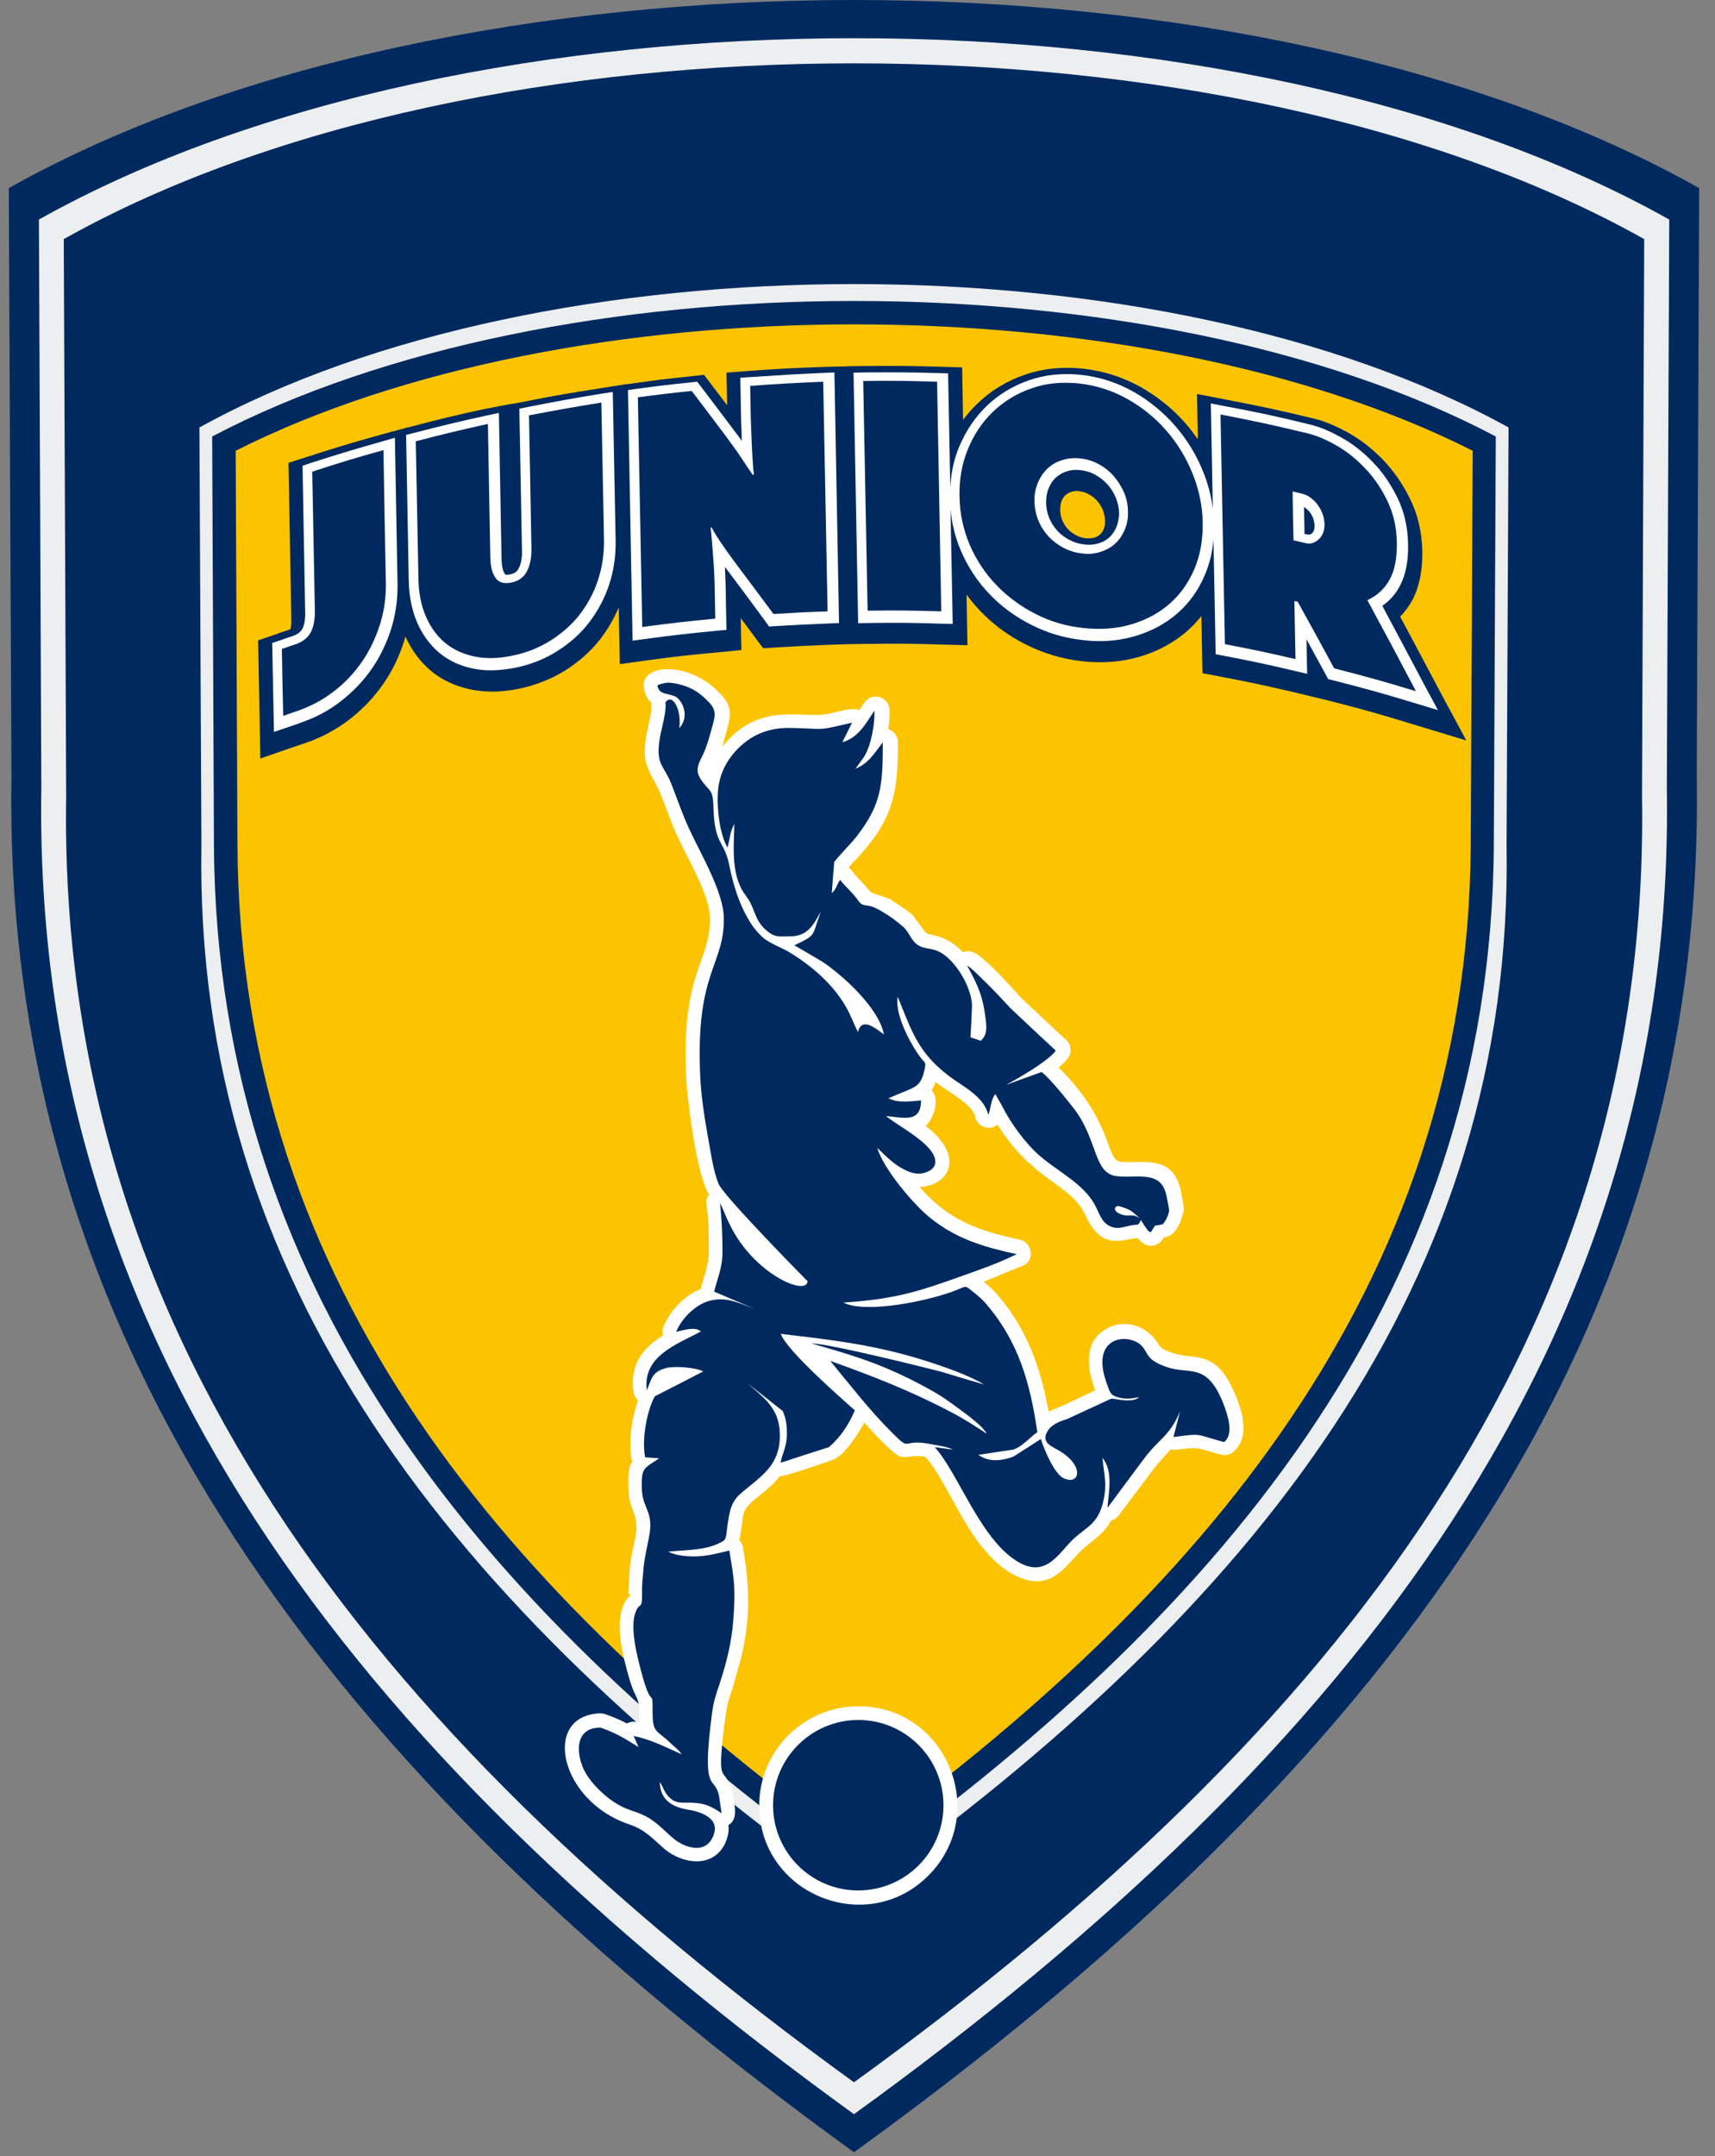 <?xml version="1.0" encoding="UTF-8"?> <svg xmlns="http://www.w3.org/2000/svg" width="78" height="98" viewBox="0 0 78 98" fill="none"><rect x="0" y="0" width="78" height="98" fill="#808080" stroke="none"/><path fill-rule="evenodd" clip-rule="evenodd" d="M0.4 8.55L0.52 35.29C0.09 61.15 15.09 80.67 38.84 97.83C62.59 80.67 77.6 61.15 77.17 35.29L77.28 8.55C67.13 2.85 52.98 0 38.84 0C24.7 0 10.56 2.85 0.4 8.55Z" fill="#002A5F"></path><path fill-rule="evenodd" clip-rule="evenodd" d="M1.77 9.979L1.88 35.779C1.46 60.719 15.95 79.549 38.84 96.099C61.739 79.549 76.23 60.719 75.809 35.779L75.919 9.979C56.33 -1.011 21.36 -1.011 1.77 9.979Z" fill="#ECEEEF"></path><path fill-rule="evenodd" clip-rule="evenodd" d="M2.9 10.869L3.01 36.169C2.61 60.349 16.64 78.599 38.84 94.649C61.04 78.609 75.08 60.349 74.68 36.169L74.78 10.869C65.29 5.539 52.06 2.879 38.84 2.879C25.62 2.879 12.4 5.539 2.9 10.869Z" fill="#002A5F"></path><path fill-rule="evenodd" clip-rule="evenodd" d="M9.07 19.43L9.16 38.42C8.83 58.14 20.45 73.03 38.84 86.12C57.23 73.04 68.86 58.15 68.52 38.42L68.61 19.43C52.88 10.74 24.81 10.74 9.07 19.43Z" fill="#ECEEEF"></path><path fill-rule="evenodd" clip-rule="evenodd" d="M9.65 19.84L9.73 38.39C9.83 59.23 22.7 73.73 38.83 85.27C54.97 73.73 67.84 59.22 67.94 38.39L68.03 19.84C60.24 15.73 49.54 13.68 38.84 13.68C28.14 13.68 17.45 15.74 9.65 19.84Z" fill="#002A5F"></path><path fill-rule="evenodd" clip-rule="evenodd" d="M38.84 83.969C54.4 72.709 66.79 58.589 66.89 38.389L66.98 20.489C51.81 12.829 25.89 12.829 10.72 20.489L10.8 38.389C10.89 58.589 23.28 72.709 38.84 83.969Z" fill="#FCC400"></path><path fill-rule="evenodd" clip-rule="evenodd" d="M39.04 77.558C43.06 77.558 45.04 82.439 42.22 85.258C39.41 88.069 34.53 86.088 34.53 82.069C34.53 79.579 36.55 77.558 39.04 77.558ZM33.04 33.239C33.24 32.508 33.35 32.129 32.71 31.479C31.26 29.998 29.07 30.189 29.29 31.288C29.35 31.628 29.47 31.819 29.63 31.939C29.63 32.339 29.62 32.379 29.49 32.968C29.22 34.169 29.28 34.648 29.67 35.339C30.13 36.118 30.38 37.078 30.76 37.908C31.28 39.048 32.28 40.688 32.29 41.718C32.32 43.758 30.97 44.139 31.21 49.008C31.26 50.038 31.71 53.529 32.25 54.288C32.15 54.428 32.1 54.608 32.14 54.779C32.23 55.468 32.24 56.118 32.24 56.839C32.24 57.529 32.04 57.919 31.88 58.538C31.88 58.559 31.87 58.569 31.87 58.589C31.14 58.879 30.47 59.578 30.19 60.279L30.61 60.449L30.18 60.279C30.12 60.419 30.12 60.569 30.16 60.699C29.32 61.228 28.63 61.949 28.81 63.258C28.83 63.419 28.91 63.559 29.02 63.648C28.74 64.439 28.57 65.508 28.73 66.338C28.74 66.368 28.75 66.398 28.76 66.428C28.59 66.668 28.56 66.999 28.58 67.678C28.59 68.168 28.72 68.469 28.82 68.749C29.15 69.558 28.72 70.278 28.64 71.329L28.58 72.398C28.58 72.588 28.82 72.409 28.72 72.478C28.63 72.549 28.5 72.648 28.36 72.948C27.95 73.868 28.35 75.338 28.6 76.228C28.87 77.219 29.07 77.088 29.07 77.778C29.07 77.989 29.07 78.159 29.08 78.299C29.04 78.288 28.99 78.278 28.95 78.269C28.79 78.239 28.64 78.269 28.51 78.338C28.25 78.198 27.94 78.058 27.53 77.918C27.45 77.888 27.35 77.879 27.27 77.879C24.63 77.999 25.45 81.859 28.6 82.918C29.36 83.178 29.66 83.558 30.23 84.049C31.03 84.719 32.38 84.928 32.95 83.849C33.09 83.558 33.17 83.269 33.13 82.959C33.62 82.668 33.38 81.989 33.32 81.519C33.27 81.159 33.07 80.859 32.95 80.709C32.78 80.508 32.69 80.288 33 77.969C33.07 77.439 33.18 77.138 33.33 76.698L33.73 75.269C34.14 73.439 34.09 72.159 33.8 70.368V70.359C33.78 70.219 33.71 70.099 33.62 70.008C33.9 68.879 33.55 68.769 34.43 68.069C34.83 67.749 35.15 67.499 35.47 67.099C35.75 67.109 37.51 66.478 37.9 66.349C38.39 66.178 39.07 65.129 39.31 64.659C39.58 64.969 39.85 65.258 40.14 65.549C40.93 66.329 40.95 66.249 41.48 66.198C41.58 66.189 41.73 66.159 42.07 66.209C43.17 67.359 44.06 70.489 46.11 71.579C47.53 72.329 48.23 71.519 48.96 70.698C49.48 70.109 50.15 69.838 50.54 69.109C50.7 69.069 50.84 68.959 50.92 68.829L52.55 66.659L53.23 65.888L53.53 65.898C54.52 65.728 54.61 65.879 55.53 66.118C55.75 66.178 55.97 66.118 56.12 65.969C56.8 65.368 56.55 64.319 56.27 63.618C55.58 61.788 54.84 61.718 53.95 61.629C53.5 61.578 52.86 61.408 52.7 61.118C52.22 60.288 51.16 59.889 50.27 60.428C49.36 60.978 49.38 62.059 49.81 63.199L48.34 63.889L47.69 64.159C47.32 62.118 46.69 60.349 45.27 58.739L44.75 58.258L46.54 57.519L46.26 56.959L46.54 57.529C47.11 57.239 46.92 56.438 46.34 56.339C45.66 56.188 45.02 56.029 44.42 55.798C43.39 55.398 42.61 54.849 41.82 53.949C43.09 53.928 43.98 52.608 42.1 51.178C42.4 50.949 42.79 50.008 42.37 49.559C42.44 49.459 42.5 49.328 42.55 49.178C43.1 49.629 44.22 50.169 44.36 50.779H44.35C44.46 51.228 45.03 51.419 45.37 51.118C46.97 53.709 48.7 53.779 49.38 55.258C50.13 56.919 51.13 56.298 51.73 56.269C52.15 56.788 52.66 56.709 52.94 56.248C52.98 56.239 53.01 56.228 53.06 56.218C53.36 56.148 53.52 55.879 53.66 55.599L53.82 55.118H53.83C53.87 54.839 53.77 54.498 53.72 54.239H53.73C53.46 52.809 52.58 52.798 51.55 52.819C50.74 52.828 50.72 52.889 50.37 51.908C49.85 50.489 49.18 49.569 48.15 48.519C48.32 48.379 48.47 48.239 48.57 48.099C48.78 47.819 48.71 47.428 48.44 47.228L46.46 45.379C45.93 44.798 45.02 43.758 44.37 43.328L44.13 43.699L44.37 43.339C44.19 43.228 43.98 43.209 43.79 43.279C43.14 42.578 42.39 42.498 42.39 42.498L42.17 42.438C42.08 42.398 41.55 41.648 41.55 41.648C41.51 41.529 40.64 40.978 40.49 40.879C40.27 40.758 39.64 40.629 39.56 40.508C39.33 40.199 38.99 39.919 38.79 39.639C38.81 39.618 38.63 39.468 38.61 39.459C38.62 39.358 38.89 39.108 38.97 39.029C40.61 37.248 40.84 36.108 40.84 33.739C40.84 33.459 40.66 33.228 40.4 33.139C40.45 32.828 40.46 32.529 40.46 32.269C40.44 31.919 40.15 31.648 39.8 31.659C39.42 31.678 39.26 32.008 39.08 32.279C38.73 32.108 37.84 32.449 37.43 32.489C36.25 32.589 34.4 31.968 32.85 33.949L33.04 33.239ZM53.04 56.099L52.92 55.639ZM39.51 40.529C39.52 40.529 39.49 40.529 39.51 40.529Z" fill="white"></path><path fill-rule="evenodd" clip-rule="evenodd" d="M35.16 82.059C35.16 84.199 36.9 85.929 39.03 85.929C41.17 85.929 42.91 84.199 42.91 82.059C42.91 79.919 41.18 78.179 39.03 78.179C36.89 78.189 35.16 79.919 35.16 82.059ZM50.75 54.859C50.81 54.799 50.9 54.819 51.01 54.859C51.45 54.999 51.48 55.059 51.83 55.369C51.67 55.289 51.65 55.229 51.29 55.249H51.26C50.93 55.239 50.59 55.029 50.75 54.859ZM29.9 31.149C29.96 31.599 30.37 31.489 30.73 31.669C31 31.809 31.41 32.539 30.89 33.099C31.02 32.269 30.57 31.459 30.26 31.939C30.33 32.269 30.1 33.069 30.03 33.439C29.79 34.749 30.15 34.709 30.52 35.599C30.79 36.289 31.03 36.989 31.33 37.649C31.85 38.779 32.9 40.529 32.92 41.709C32.96 43.899 31.61 44.129 31.85 48.989C31.89 49.809 32.03 50.739 32.17 51.519C32.31 52.249 32.41 53.129 32.68 53.809C32.88 54.309 35.99 57.489 36.73 58.239C36.68 58.939 34.26 57.889 33.19 55.659C33.11 55.509 33.03 55.319 32.97 55.179C32.94 55.099 32.89 54.989 32.86 54.919C32.82 54.839 32.79 54.759 32.75 54.679C32.82 55.409 32.86 56.109 32.86 56.859C32.86 57.649 32.64 58.049 32.48 58.709C33.09 58.969 33.7 59.229 34.31 59.489C33.56 59.209 32.92 58.879 32.11 59.179C31.51 59.409 30.97 59.999 30.75 60.539C31.07 60.469 31.6 60.279 31.88 60.519C30.81 61.099 29.21 61.629 29.42 63.199C29.64 62.659 29.66 62.339 30.32 62.179C30.72 62.079 31.71 62.169 31.98 62.339C31.25 62.719 30.52 63.089 29.78 63.469C29.46 64.039 29.17 65.339 29.34 66.239C29.56 66.259 29.77 66.269 29.98 66.289C29.28 66.759 29.16 66.699 29.19 67.679C29.22 68.489 29.64 68.679 29.57 69.499C29.52 70.029 29.3 70.739 29.26 71.389C29.23 71.729 29.19 72.059 29.2 72.409C29.21 73.199 29.11 72.809 28.93 73.219C28.61 73.929 28.99 75.329 29.19 76.079C29.66 77.819 29.68 76.629 29.68 77.799C29.68 78.779 29.85 78.619 30.45 79.189C30.62 79.359 30.88 79.539 31 79.739C30.3 79.429 29.6 79.059 28.82 78.909C28.89 79.079 28.97 79.249 29.04 79.409C28.55 79.119 28.15 78.819 27.32 78.529C26.41 78.509 26.17 79.229 26.42 80.089C26.62 80.749 27.08 81.219 27.5 81.589C27.74 81.799 27.98 81.959 28.27 82.109C28.57 82.269 28.84 82.319 29.16 82.459C29.82 82.739 30.15 83.169 30.63 83.569C31.14 83.989 32.02 84.269 32.39 83.559C32.85 82.679 31.92 82.359 31.3 82.259C30.58 82.139 30.02 81.819 30.01 80.999C30.05 81.059 30.08 81.119 30.12 81.189C30.19 81.359 30.3 81.559 30.43 81.689C30.64 81.899 30.83 81.949 31.2 81.939C31.96 81.929 32.25 82.039 32.82 82.419C32.78 82.149 32.74 81.879 32.7 81.619C32.5 80.659 31.89 81.649 32.38 77.899C32.46 77.289 32.57 77.019 32.73 76.529C33.02 75.649 33.27 74.699 33.35 73.649C33.46 72.209 33.4 71.849 33.17 70.479C32.71 70.589 32.27 70.709 31.79 70.739C31.33 70.769 30.71 70.709 30.4 70.529C31.14 70.449 32.03 70.479 32.7 70.149C32.99 70.009 33 69.999 33.05 69.629C33.23 68.079 33.39 68.139 34.33 67.359C34.98 66.809 35.58 66.229 35.45 64.929C35.35 63.919 34.63 63.449 34.01 62.889C34.54 63.299 35.07 63.719 35.6 64.139C35.76 64.489 35.81 64.889 35.78 65.359C35.75 65.839 35.54 66.159 35.51 66.489C36.24 66.249 36.97 66.009 37.7 65.779C38.2 65.349 38.57 64.819 38.88 64.109C38.19 63.489 35.8 61.409 35.51 60.629C37.19 60.829 38.89 61.019 40.53 61.419C41.34 61.609 42.08 61.839 42.78 62.079C43.37 62.279 44.25 62.619 44.75 62.929C44.12 62.749 43.49 62.559 42.87 62.369C42.13 62.169 37.56 61.039 36.91 61.069C37.66 61.279 38.49 61.519 39.21 61.769C39.96 62.029 40.6 62.299 41.34 62.659C42.03 63.009 42.68 63.349 43.25 63.769C43.69 64.099 44.67 64.759 44.88 65.169C44.33 64.809 43.81 64.469 43.22 64.169C41.48 63.249 39.65 62.529 37.76 61.859C38.68 62.969 39.56 64.119 40.58 65.129C41.14 65.689 41.14 65.649 41.41 65.599C41.57 65.569 41.83 65.539 42.37 65.649C42.67 65.709 43.07 65.749 43.33 65.889C43.06 65.849 42.78 65.819 42.51 65.779C43.59 66.949 44.63 70.109 46.4 71.049C47.46 71.609 48.01 70.839 48.61 70.169C49.25 69.449 49.89 69.399 50.16 68.319C50.37 67.479 50.22 67.069 50.14 66.269C50.65 66.879 50.41 67.869 50.37 68.539C50.92 67.789 51.47 67.059 52.02 66.319C52.68 65.419 53.21 65.279 53.67 64.149C53.57 64.539 53.47 64.929 53.37 65.319C54.7 65.149 54.31 65.179 55.67 65.549C56.12 65.209 55.85 64.359 55.67 63.879C54.91 61.889 54.15 62.499 53.1 62.149C52.08 61.799 52.27 61.539 51.92 61.169C51.33 60.559 49.51 60.719 50.36 62.949C50.48 63.279 50.49 63.419 50.87 63.519C51.28 63.619 51.42 63.569 51.82 63.509C51.7 63.589 51.63 63.619 51.5 63.639C51.31 63.669 51.08 63.649 50.89 63.619C50.73 63.599 50.6 63.569 50.53 63.579C49.87 63.889 49.2 64.189 48.54 64.499C48.18 64.609 47.81 64.759 47.64 65.059C47.36 65.539 47.76 65.709 48.1 65.899C49.31 66.569 49.15 67.509 48.41 67.209C47.97 67.029 47.51 65.949 47.34 65.409C46.93 65.679 46.51 65.939 46.09 66.209C45.53 66.419 44.95 66.459 44.5 66.129C45.03 66.049 45.56 65.969 46.09 65.889C46.51 65.749 46.85 65.319 47.18 65.099C46.85 62.849 46.32 60.939 44.79 59.199C44.64 59.029 44.41 58.839 44.22 58.689C43.91 58.439 43.95 58.449 43.55 58.619C42.4 59.099 39.41 59.739 38.36 59.209C41.02 59.029 42.04 58.609 44.45 57.749C45.09 57.519 45.67 57.289 46.24 57.009C44.78 56.689 43.52 56.329 42.32 55.369C41.55 54.759 40.18 53.129 39.9 52.179C40.29 52.549 40.64 52.919 41.12 53.159C41.34 53.269 41.64 53.399 41.97 53.329C42.24 53.269 42.53 53.119 42.54 52.819C42.56 52.029 40.85 51.199 40.3 50.729C41.03 50.779 41.89 51.089 41.89 50.019C41.42 50.059 40.83 50.149 40.41 49.919C41.61 49.389 41.85 49.479 42.04 48.659C42.14 48.239 42.06 48.329 41.86 48.059C41.42 47.469 40.68 46.109 40.83 45.309C41.47 46.879 41.75 47.839 43.16 48.909C43.79 49.389 44.75 49.829 44.95 50.679C45.07 50.369 45.06 49.989 45.27 49.729C45.37 49.909 45.47 50.089 45.57 50.259C45.95 51.029 46.64 51.979 47.29 52.539C48.12 53.259 49.26 53.789 49.79 54.759C49.99 55.109 50.07 55.519 50.45 55.719C50.9 55.959 51.24 55.669 51.73 55.669C51.83 55.629 51.84 55.539 51.89 55.459C52.4 56.289 52.31 55.989 52.52 55.729C52.55 55.689 52.69 55.699 52.88 55.649C52.94 55.599 53.13 55.319 53.17 55.049C53.18 54.949 53.09 54.539 53.06 54.389C52.89 53.459 52.24 53.469 51.51 53.479C51.27 53.489 51.01 53.489 50.77 53.459C49.74 53.329 49.92 51.819 48.88 50.439C48.6 50.069 47.68 48.929 47.37 48.729C46.83 48.919 46.29 49.119 45.76 49.309C46.36 48.989 47.67 48.229 48.02 47.759C47.33 47.119 46.64 46.469 45.96 45.829C45.6 45.449 45.34 45.159 44.99 44.809C44.73 44.559 44.27 44.069 43.98 43.879C44.26 44.399 44.52 44.869 44.67 45.449C44.75 45.749 44.8 46.079 44.84 46.409C44.89 46.889 44.84 47.069 44.61 47.309C44.46 47.259 44.29 47.199 44.14 47.149C44.17 46.659 44.19 46.169 44.21 45.679C44.17 44.799 43.35 43.429 42.51 43.179C42.27 43.109 42.06 43.109 41.86 43.019C41.43 42.819 41.39 42.399 41.08 42.129C40.76 41.849 40.48 41.649 40.11 41.429C39.31 40.949 39.32 41.349 38.99 40.879C38.75 40.539 38.39 40.249 38.21 39.989C38.18 40.049 38.14 40.099 38.11 40.159C38.03 40.329 37.98 40.469 37.83 40.589C37.87 40.119 37.9 39.649 37.94 39.179C38.25 38.789 38.65 38.409 38.96 38.019C40.1 36.549 40.15 35.679 40.15 33.739C39.8 34.199 39.49 34.719 38.91 34.939C39.04 34.759 39.17 34.579 39.3 34.399C39.62 33.889 39.79 32.919 39.77 32.299C39.39 32.869 39.05 33.529 38.31 33.739C38.46 33.449 38.6 33.149 38.75 32.849C37.11 33.229 37.65 33.129 36 33.089C34.98 33.059 34.27 33.389 33.72 33.879C33.23 34.319 32.75 34.979 32.66 35.889C32.58 36.759 32.75 37.969 33.09 38.529C33.11 38.429 33.14 38.319 33.16 38.219C33.2 37.979 33.27 37.659 33.4 37.459C33.37 38.539 33.24 39.829 33.92 40.709C34.37 41.289 34.28 41.829 34.89 42.319C35.25 42.609 35.38 42.569 35.95 42.559C36.75 42.559 37.01 42.009 37.33 41.439C36.91 42.589 37.16 42.469 36.13 42.969C36.56 43.219 36.99 43.469 37.41 43.719C38.35 44.349 39.98 45.829 40.2 47.019C39.85 46.759 39.19 46.199 39.02 46.909C38.82 46.519 38.68 46.109 38.46 45.739C37.88 44.739 36.92 43.899 35.91 43.289C35.58 43.089 35.13 42.929 34.82 42.709C34.54 42.509 34.24 42.139 34.05 41.809C33.63 41.099 33.36 40.279 33.17 39.339C32.94 38.179 32.5 38.439 32.45 36.729C32.43 35.909 32.31 35.999 31.96 35.549C31.64 35.119 31.67 34.889 31.93 34.389C32.11 34.039 32.25 33.569 32.36 33.149C32.52 32.569 32.63 32.309 32.22 31.899C31.93 31.599 31.65 31.369 31.23 31.209C30.98 31.119 30.66 31.029 30.35 31.029C30.22 31.049 30.05 31.079 29.9 31.149Z" fill="#002A5F"></path><path fill-rule="evenodd" clip-rule="evenodd" d="M65.43 31.318C64.71 29.958 64.29 29.158 63.68 28.028C63.9 27.808 64.09 27.548 64.24 27.268C64.55 26.678 64.7 25.938 64.69 25.068C64.67 24.198 64.49 23.398 64.13 22.678C63.8 21.998 63.38 21.398 62.89 20.888C62.4 20.388 61.87 19.978 61.32 19.668C60.77 19.368 60.26 19.148 59.8 19.038C58.19 18.648 57.4 18.478 55.78 18.168L54.44 17.908L54.48 19.968C54.31 19.728 54.13 19.488 53.94 19.268C53.35 18.588 52.65 18.028 51.87 17.588C51.06 17.138 50.18 16.858 49.26 16.758C48.33 16.658 47.42 16.748 46.6 17.038C45.78 17.318 45.06 17.758 44.45 18.348C44.21 18.578 44 18.818 43.8 19.088L43.76 16.698L42.7 16.668C41.34 16.628 40.67 16.628 39.3 16.638L38.59 16.648L38.38 16.658H38.19L37.47 16.678C36.11 16.728 35.45 16.758 34.09 16.858L33.04 16.938L33.07 18.418C32.87 18.158 32.66 17.878 32.4 17.538L32.02 17.038L31.4 17.108C30.4 17.208 29.91 17.268 28.92 17.408L28.5 17.468V17.458L28.07 17.528L27.94 17.548L27.25 17.658C25.9 17.868 25.24 17.978 23.89 18.248L23.31 18.358V18.348L22 18.598C20.66 18.888 20.01 19.048 18.68 19.398L18.57 19.428V19.418L17.92 19.598L17.83 19.618L17.18 19.798C15.85 20.168 15.21 20.368 13.9 20.788L13.12 21.038L13.25 28.168C13.26 28.478 13.2 28.598 13.21 28.598C13.2 28.598 13.18 28.618 13.11 28.638C12.86 28.718 12.74 28.758 12.5 28.848L11.74 29.108L11.84 34.478L13.28 33.978C13.52 33.898 13.64 33.858 13.88 33.778C14.61 33.528 15.29 33.168 15.9 32.698C16.5 32.228 17.02 31.688 17.43 31.088C17.85 30.488 18.17 29.818 18.39 29.108C18.41 29.048 18.42 28.988 18.44 28.938C18.72 29.548 19.09 30.058 19.57 30.468C20.08 30.898 20.69 31.188 21.4 31.338C21.74 31.408 22.09 31.438 22.46 31.438C22.82 31.428 23.2 31.388 23.6 31.308C24.36 31.148 25.07 30.868 25.7 30.478C26.33 30.078 26.88 29.598 27.31 29.038C27.64 28.608 27.92 28.128 28.14 27.618L28.19 30.188L29.42 30.018C30.73 29.838 31.38 29.768 32.7 29.648L33.72 29.548L33.69 28.098C33.89 28.368 34.1 28.648 34.35 28.988L34.71 29.468L35.31 29.428C36.28 29.368 36.76 29.348 37.74 29.308L38.64 29.278L39.53 29.268C40.86 29.248 41.51 29.258 42.84 29.298L44 29.328L43.96 27.028C44.15 27.288 44.35 27.528 44.57 27.758C45.16 28.378 45.86 28.898 46.66 29.298C47.46 29.698 48.32 29.958 49.23 30.058C50.16 30.158 51.03 30.088 51.84 29.848C52.66 29.608 53.39 29.208 53.99 28.688C54.23 28.478 54.44 28.248 54.64 28.008L54.69 30.598L55.57 30.768C56.85 31.008 57.47 31.148 58.74 31.438L60.48 31.858C61.96 32.238 62.68 32.438 64.15 32.888L66.69 33.658L65.43 31.318ZM50.26 23.678C50.26 23.828 50.24 23.948 50.2 24.048C50.15 24.158 50.1 24.228 50.03 24.298C49.96 24.358 49.88 24.398 49.78 24.438C49.67 24.468 49.53 24.478 49.39 24.468C49.23 24.448 49.08 24.408 48.94 24.328C48.79 24.248 48.66 24.158 48.56 24.038C48.46 23.928 48.37 23.788 48.31 23.638C48.25 23.498 48.22 23.338 48.22 23.168C48.22 23.018 48.24 22.878 48.29 22.758C48.33 22.648 48.39 22.568 48.46 22.508C48.53 22.438 48.61 22.398 48.72 22.358C48.79 22.338 48.87 22.318 48.95 22.318C48.99 22.318 49.04 22.318 49.09 22.328C49.25 22.348 49.38 22.388 49.52 22.468C49.67 22.548 49.8 22.648 49.9 22.768C50.01 22.898 50.1 23.038 50.17 23.208C50.22 23.358 50.25 23.518 50.26 23.678Z" fill="#002A5F"></path><path d="M14.09 21.058L13.76 21.168L13.88 27.828C13.89 28.158 13.84 28.418 13.75 28.588C13.67 28.728 13.53 28.838 13.32 28.908C13.08 28.988 12.95 29.028 12.71 29.118L12.38 29.228L12.46 33.268L13.08 33.058C13.32 32.978 13.44 32.938 13.68 32.848C14.35 32.618 14.96 32.298 15.51 31.868C16.06 31.438 16.53 30.948 16.91 30.398C17.29 29.848 17.58 29.238 17.79 28.588C17.99 27.938 18.09 27.258 18.08 26.568L17.96 19.898L17.37 20.068C16.03 20.448 15.4 20.638 14.09 21.058Z" fill="white"></path><path d="M24.01 18.498L23.62 18.578L23.74 25.018C23.75 25.358 23.7 25.628 23.59 25.838C23.54 25.938 23.45 26.058 23.2 26.108C23.16 26.118 23.11 26.118 23.07 26.128C22.98 26.128 22.97 26.108 22.96 26.088C22.89 25.988 22.82 25.798 22.81 25.388L22.69 18.768L22.13 18.888C20.8 19.178 20.15 19.338 18.83 19.678L18.47 19.768L18.59 26.378C18.6 27.078 18.73 27.718 18.96 28.268C19.2 28.828 19.54 29.298 19.96 29.658C20.39 30.018 20.91 30.268 21.51 30.388C21.8 30.448 22.11 30.478 22.43 30.468C22.75 30.458 23.1 30.418 23.45 30.348C24.14 30.208 24.77 29.958 25.34 29.598C25.91 29.238 26.4 28.808 26.79 28.298C27.18 27.788 27.49 27.218 27.7 26.588C27.91 25.958 28.01 25.288 28 24.598L27.87 17.818L27.33 17.898C26 18.118 25.34 18.238 24.01 18.498Z" fill="white"></path><path d="M34.12 17.14L33.67 17.17L33.7 18.8C33.7 19 33.71 19.23 33.72 19.48L33.74 20.04C33.62 19.88 33.51 19.72 33.39 19.57C32.78 18.76 32.48 18.36 31.87 17.56L31.71 17.35L31.44 17.38C30.44 17.48 29.96 17.54 28.98 17.67L28.56 17.73L28.77 29.12L29.3 29.05C30.62 28.87 31.27 28.8 32.6 28.67L33.04 28.63L33.01 27.07C33.01 26.82 33 26.55 32.99 26.26C32.98 26.1 32.98 25.93 32.97 25.77C32.99 25.8 33.01 25.83 33.04 25.86C33.76 26.82 34.12 27.3 34.83 28.27L34.98 28.48L35.24 28.46C36.22 28.4 36.7 28.38 37.69 28.34L38.16 28.32L37.95 16.93L37.47 16.95C36.13 17.01 35.47 17.05 34.12 17.14Z" fill="white"></path><path d="M64.86 31.279C64.05 29.749 63.61 28.929 62.87 27.539C63.21 27.299 63.48 26.999 63.67 26.629C63.93 26.139 64.06 25.499 64.04 24.729C64.03 23.959 63.86 23.239 63.55 22.609C63.24 21.989 62.87 21.439 62.42 20.989C61.98 20.529 61.5 20.159 60.99 19.879C60.49 19.599 60.03 19.409 59.63 19.309C58.03 18.919 57.25 18.749 55.64 18.449L55.07 18.339L55.16 23.129C55.09 22.549 54.94 21.979 54.72 21.439C54.41 20.669 53.98 19.969 53.44 19.349C52.9 18.729 52.26 18.209 51.54 17.799C50.8 17.389 50.01 17.129 49.17 17.039C48.33 16.949 47.52 17.029 46.79 17.289C46.06 17.539 45.41 17.939 44.87 18.459C44.34 18.969 43.92 19.599 43.62 20.319C43.38 20.889 43.25 21.519 43.22 22.169L43.12 16.969L42.67 16.959C41.32 16.919 40.65 16.919 39.3 16.929L38.82 16.939L39.03 28.329L39.5 28.319C40.84 28.299 41.5 28.309 42.83 28.349L43.33 28.359L43.23 23.159C43.29 23.809 43.45 24.439 43.7 25.029C44.02 25.769 44.45 26.429 45 26.999C45.54 27.569 46.18 28.039 46.92 28.409C47.65 28.779 48.44 29.009 49.28 29.099C49.57 29.129 49.86 29.149 50.14 29.139C50.66 29.129 51.17 29.049 51.64 28.909C52.38 28.689 53.02 28.339 53.55 27.879C54.09 27.409 54.51 26.819 54.8 26.129C55.01 25.639 55.14 25.109 55.19 24.539L55.29 29.739L55.67 29.809C56.96 30.059 57.59 30.189 58.86 30.489L59.45 30.629L59.42 29.059C59.69 29.549 59.95 30.029 60.31 30.689L60.41 30.869L60.61 30.919C62.1 31.299 62.83 31.499 64.31 31.949L65.4 32.279L64.86 31.279ZM50.77 23.969C50.69 24.159 50.58 24.309 50.45 24.429C50.32 24.549 50.16 24.639 49.96 24.699C49.76 24.759 49.55 24.779 49.32 24.749C49.08 24.719 48.86 24.659 48.65 24.549C48.44 24.439 48.25 24.299 48.09 24.129C47.94 23.959 47.81 23.759 47.72 23.549C47.63 23.329 47.58 23.099 47.58 22.849C47.58 22.609 47.61 22.389 47.69 22.199C47.77 22.009 47.87 21.849 48.01 21.719C48.15 21.589 48.31 21.499 48.5 21.429C48.63 21.389 48.77 21.359 48.92 21.359C48.99 21.359 49.06 21.359 49.14 21.369C49.38 21.399 49.6 21.459 49.81 21.579C50.02 21.699 50.21 21.839 50.37 22.019C50.53 22.199 50.66 22.399 50.75 22.629C50.84 22.849 50.89 23.089 50.9 23.329C50.89 23.569 50.85 23.789 50.77 23.969ZM59.79 23.869C59.79 24.099 59.73 24.189 59.67 24.239C59.63 24.279 59.59 24.299 59.53 24.299C59.5 24.299 59.46 24.299 59.42 24.289L59.33 24.269L59.31 23.049C59.33 23.059 59.34 23.069 59.36 23.079C59.44 23.139 59.51 23.199 59.57 23.279C59.63 23.359 59.69 23.459 59.73 23.569C59.76 23.669 59.78 23.769 59.79 23.869Z" fill="white"></path><path fill-rule="evenodd" clip-rule="evenodd" d="M14.2 21.439C14.25 23.959 14.27 25.229 14.32 27.749C14.33 28.169 14.26 28.499 14.13 28.749C13.99 28.999 13.76 29.179 13.43 29.289C13.19 29.369 13.07 29.409 12.82 29.499C12.84 30.719 12.85 31.329 12.88 32.539C13.12 32.459 13.24 32.409 13.49 32.329C14.11 32.119 14.67 31.819 15.18 31.429C15.69 31.039 16.12 30.579 16.47 30.069C16.82 29.559 17.09 28.989 17.28 28.389C17.47 27.779 17.56 27.159 17.55 26.519C17.5 24.099 17.48 22.889 17.44 20.459C16.14 20.819 15.49 21.019 14.2 21.439Z" fill="#002A5F"></path><path fill-rule="evenodd" clip-rule="evenodd" d="M24.06 18.879C24.1 21.299 24.13 22.499 24.17 24.919C24.18 25.339 24.11 25.679 23.97 25.959C23.83 26.239 23.59 26.409 23.26 26.479C22.92 26.549 22.68 26.479 22.53 26.259C22.38 26.039 22.3 25.719 22.3 25.309C22.26 22.889 22.23 21.689 22.19 19.269C20.87 19.559 20.22 19.719 18.91 20.059C18.96 22.549 18.98 23.799 19.03 26.289C19.04 26.939 19.15 27.509 19.36 27.999C19.57 28.489 19.86 28.899 20.23 29.209C20.6 29.519 21.05 29.729 21.57 29.839C22.09 29.949 22.67 29.939 23.32 29.799C23.95 29.669 24.53 29.439 25.05 29.109C25.57 28.779 26.01 28.389 26.37 27.929C26.73 27.459 27.01 26.939 27.2 26.359C27.39 25.779 27.48 25.169 27.47 24.529C27.42 22.039 27.4 20.789 27.35 18.299C26.04 18.509 25.38 18.629 24.06 18.879Z" fill="#002A5F"></path><path fill-rule="evenodd" clip-rule="evenodd" d="M34.12 17.54C34.13 18.01 34.13 18.25 34.14 18.72C34.14 18.92 34.15 19.14 34.16 19.39C34.17 19.64 34.18 19.89 34.19 20.14C34.2 20.39 34.21 20.64 34.23 20.89C34.24 21.14 34.26 21.36 34.29 21.56C34.27 21.57 34.25 21.57 34.23 21.58C34.18 21.5 34.11 21.4 34.02 21.27C33.93 21.14 33.83 20.99 33.72 20.82C33.61 20.65 33.49 20.48 33.36 20.3C33.23 20.12 33.1 19.95 32.98 19.78C32.37 18.97 32.07 18.57 31.46 17.77C30.48 17.87 29.99 17.93 29.01 18.06C29.08 21.54 29.14 25.02 29.21 28.5C30.54 28.32 31.2 28.25 32.53 28.12C32.52 27.67 32.52 27.45 32.51 27C32.51 26.75 32.5 26.49 32.49 26.2C32.48 25.92 32.46 25.64 32.44 25.37C32.42 25.1 32.4 24.84 32.38 24.6C32.36 24.36 32.34 24.15 32.32 23.99C32.34 23.98 32.35 23.98 32.36 23.97C32.46 24.16 32.6 24.39 32.78 24.65C32.96 24.92 33.16 25.2 33.38 25.5C34.1 26.46 34.46 26.94 35.18 27.91C36.16 27.85 36.66 27.82 37.64 27.79C37.57 24.31 37.51 20.83 37.44 17.35C36.12 17.41 35.45 17.44 34.12 17.54Z" fill="#002A5F"></path><path fill-rule="evenodd" clip-rule="evenodd" d="M39.26 17.319C39.33 20.799 39.39 24.279 39.46 27.759C40.8 27.739 41.47 27.749 42.81 27.789C42.75 24.309 42.68 20.829 42.62 17.349C41.74 17.329 41.15 17.309 40.47 17.309C40.11 17.309 39.73 17.309 39.26 17.319Z" fill="#002A5F"></path><path fill-rule="evenodd" clip-rule="evenodd" d="M49.22 25.158C48.92 25.128 48.64 25.038 48.38 24.908C48.12 24.768 47.89 24.598 47.69 24.388C47.5 24.178 47.34 23.938 47.23 23.668C47.12 23.398 47.06 23.108 47.05 22.798C47.04 22.498 47.09 22.218 47.2 21.958C47.3 21.698 47.45 21.488 47.63 21.308C47.82 21.128 48.04 20.998 48.3 20.918C48.56 20.828 48.84 20.808 49.13 20.838C49.43 20.868 49.71 20.958 49.97 21.098C50.23 21.238 50.46 21.418 50.65 21.638C50.84 21.858 51 22.108 51.12 22.378C51.24 22.658 51.3 22.948 51.3 23.258C51.31 23.558 51.26 23.838 51.15 24.088C51.04 24.338 50.9 24.548 50.71 24.718C50.52 24.888 50.3 25.008 50.04 25.088C49.86 25.148 49.66 25.178 49.46 25.178C49.39 25.168 49.31 25.168 49.22 25.158ZM46.9 17.658C46.23 17.888 45.65 18.248 45.16 18.718C44.67 19.188 44.29 19.758 44.02 20.418C43.75 21.078 43.62 21.798 43.64 22.568C43.65 23.338 43.81 24.068 44.1 24.758C44.4 25.448 44.8 26.058 45.31 26.588C45.82 27.118 46.41 27.558 47.1 27.908C47.78 28.258 48.51 28.468 49.29 28.548C50.07 28.628 50.79 28.578 51.46 28.378C52.13 28.178 52.71 27.868 53.19 27.448C53.68 27.018 54.05 26.498 54.32 25.868C54.59 25.238 54.71 24.538 54.7 23.768C54.69 22.998 54.53 22.248 54.24 21.528C53.95 20.808 53.55 20.148 53.04 19.568C52.54 18.988 51.94 18.508 51.26 18.128C50.58 17.748 49.85 17.518 49.07 17.428C48.86 17.408 48.66 17.398 48.46 17.398C47.92 17.398 47.4 17.478 46.9 17.658Z" fill="#002A5F"></path><path fill-rule="evenodd" clip-rule="evenodd" d="M59.27 24.66C59.09 24.62 59 24.6 58.83 24.56C58.81 23.67 58.8 23.23 58.79 22.34C58.97 22.38 59.07 22.4 59.25 22.45C59.37 22.48 59.49 22.53 59.6 22.62C59.71 22.7 59.82 22.8 59.91 22.92C60 23.04 60.08 23.17 60.14 23.33C60.2 23.48 60.23 23.64 60.24 23.8C60.25 24.11 60.16 24.35 59.97 24.52C59.84 24.64 59.68 24.71 59.5 24.71C59.41 24.69 59.34 24.68 59.27 24.66ZM55.71 29.28C57 29.53 57.64 29.66 58.92 29.96C58.9 28.9 58.89 28.38 58.87 27.32C58.93 27.33 58.96 27.34 59.02 27.35C59.69 28.56 60.02 29.16 60.68 30.38C62.17 30.76 62.92 30.97 64.4 31.42C63.52 29.75 63.08 28.92 62.19 27.28C62.65 27.07 62.98 26.75 63.21 26.33C63.44 25.91 63.54 25.35 63.53 24.67C63.52 23.96 63.37 23.32 63.09 22.75C62.81 22.17 62.46 21.67 62.05 21.25C61.64 20.82 61.2 20.48 60.73 20.22C60.27 19.96 59.85 19.79 59.48 19.7C57.9 19.32 57.11 19.15 55.51 18.84C55.58 22.31 55.64 25.8 55.71 29.28Z" fill="#002A5F"></path></svg> 